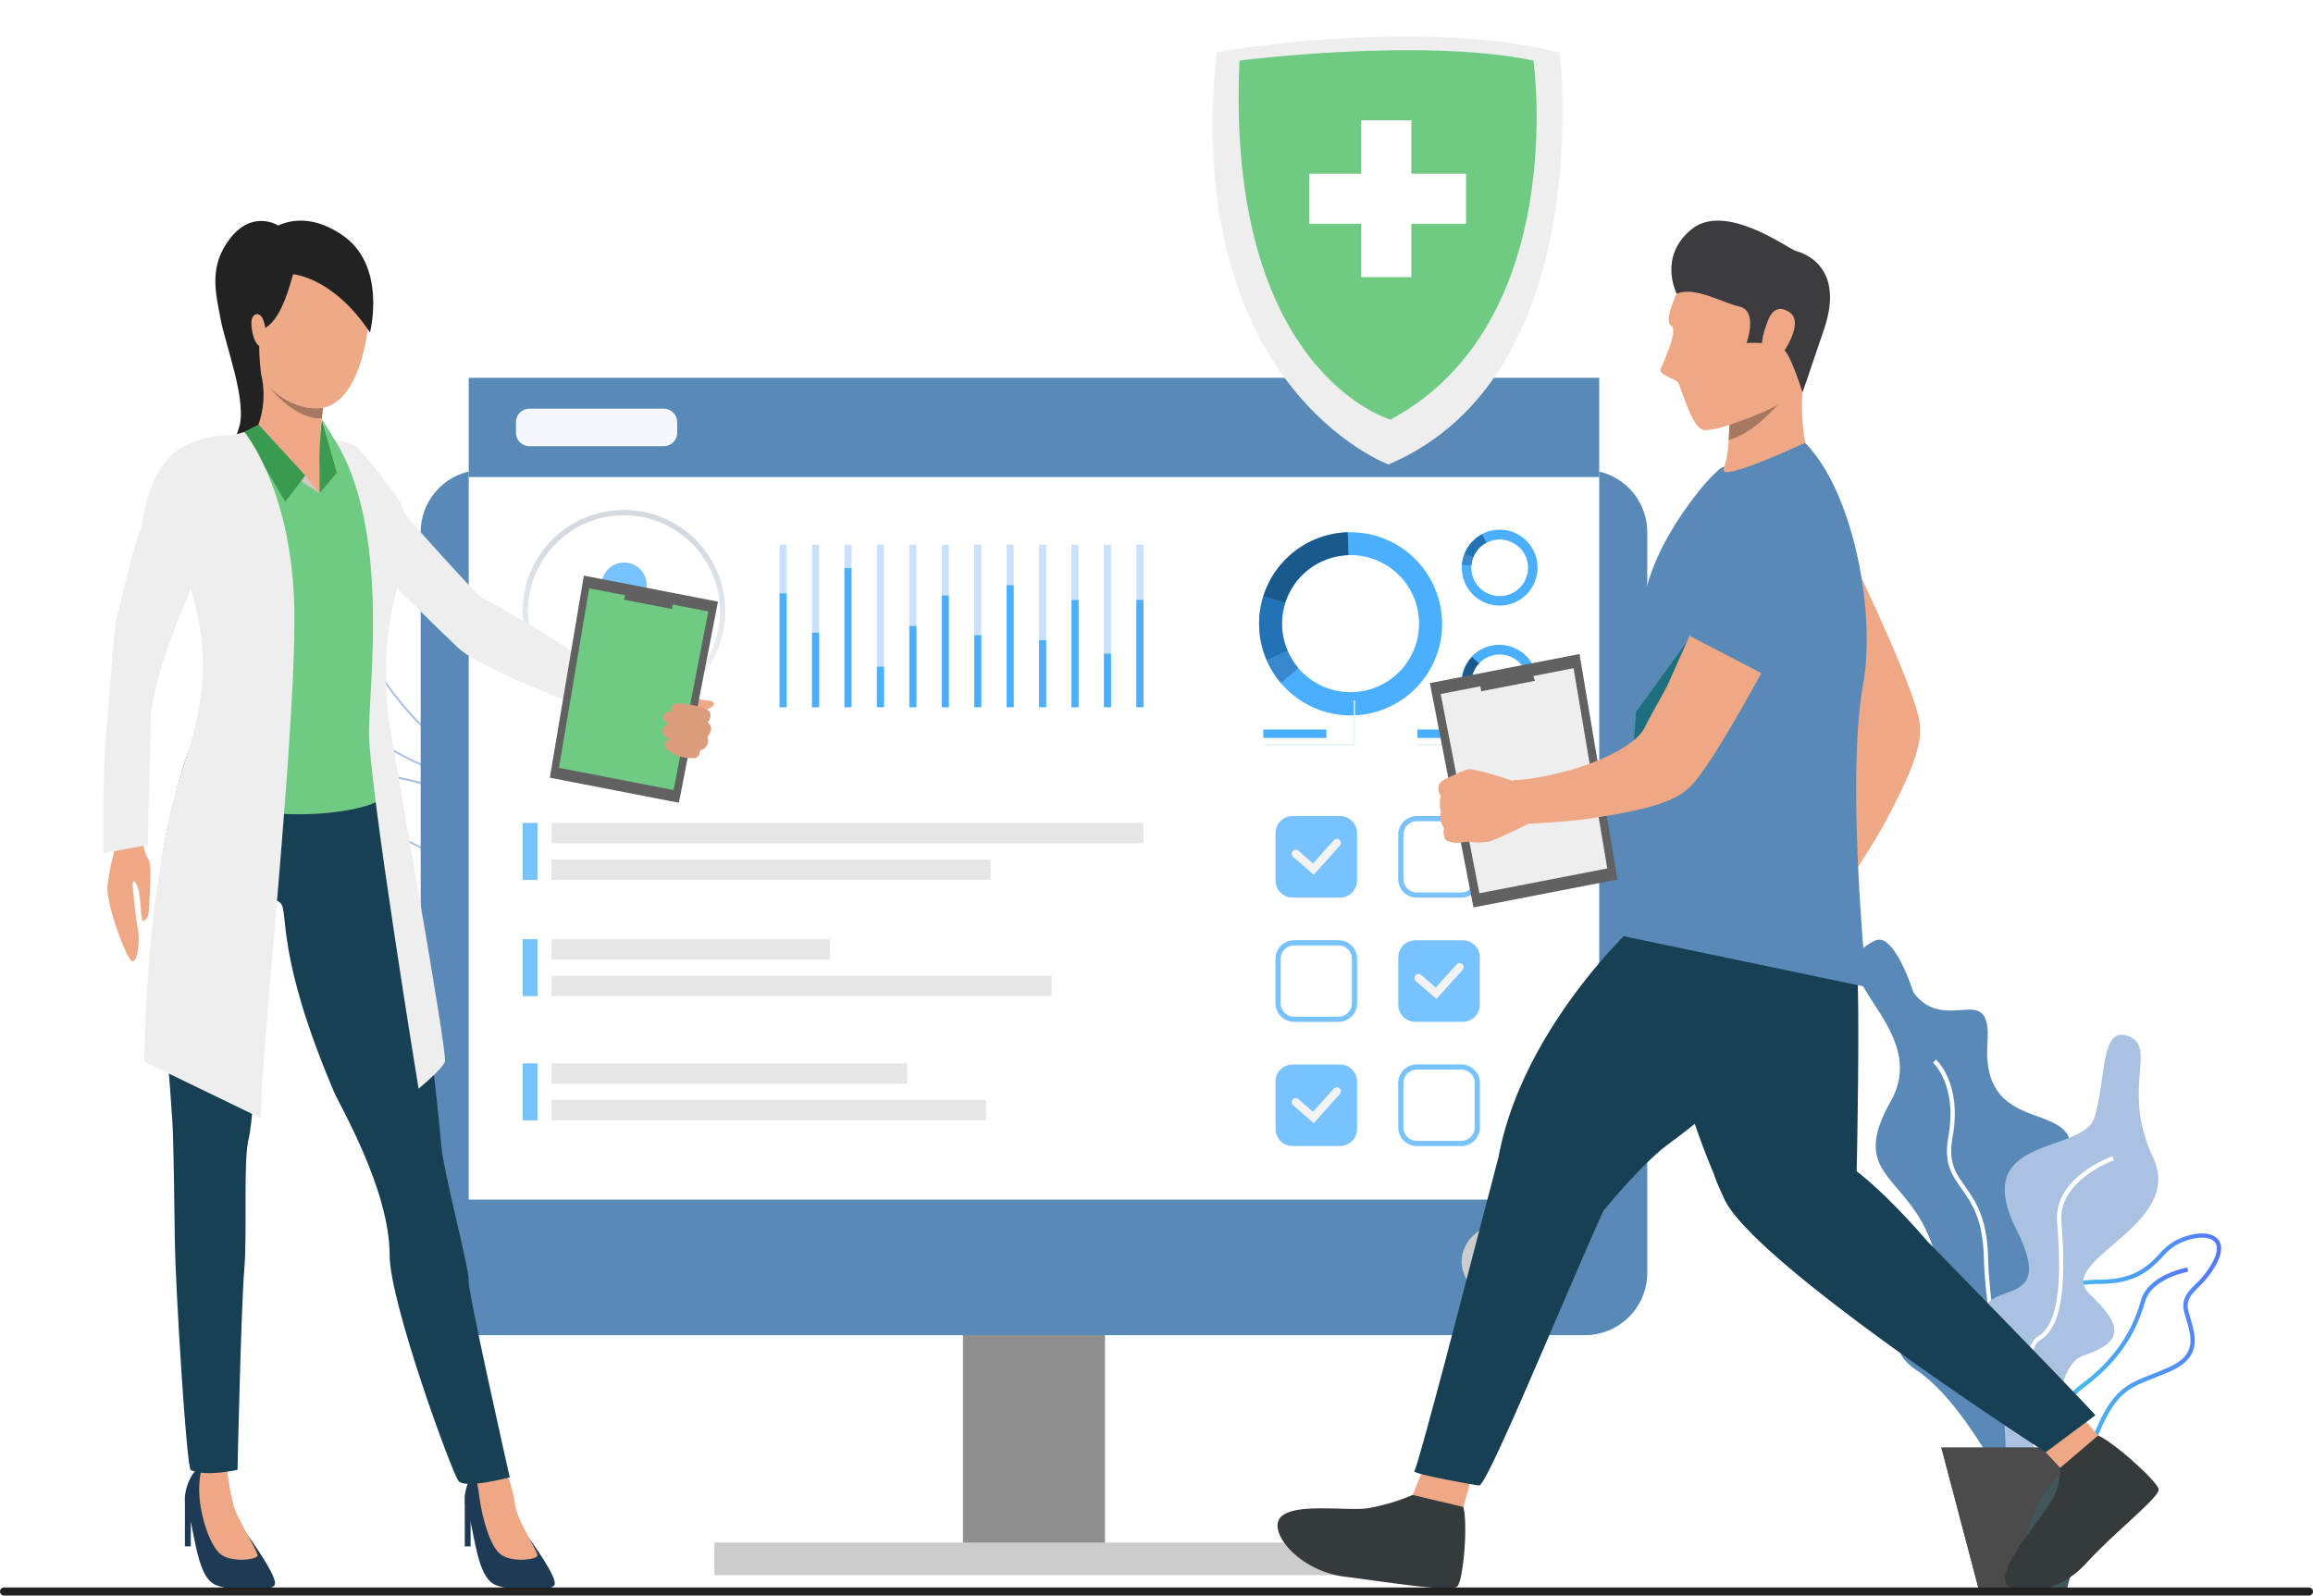 <svg xmlns="http://www.w3.org/2000/svg" xmlns:xlink="http://www.w3.org/1999/xlink" width="572" height="394.574" viewBox="0 0 572 394.574">
  <defs>
    <linearGradient id="linear-gradient" y1="0.5" x2="1" y2="0.5" gradientUnits="objectBoundingBox">
      <stop offset="0" stop-color="#40d5e6"/>
      <stop offset="1" stop-color="#57f"/>
    </linearGradient>
    <linearGradient id="linear-gradient-2" x1="0" y1="0.5" x2="1" y2="0.5" xlink:href="#linear-gradient"/>
    <linearGradient id="linear-gradient-3" x1="0.5" y1="0.155" x2="0.5" y2="1.195" gradientUnits="objectBoundingBox">
      <stop offset="0" stop-color="#d3dae0"/>
      <stop offset="1" stop-color="#fff"/>
    </linearGradient>
    <filter id="Path_83360" x="290.891" y="0" width="104.536" height="123.859" filterUnits="userSpaceOnUse">
      <feOffset dy="3" input="SourceAlpha"/>
      <feGaussianBlur stdDeviation="3" result="blur"/>
      <feFlood flood-opacity="0.161"/>
      <feComposite operator="in" in2="blur"/>
      <feComposite in="SourceGraphic"/>
    </filter>
  </defs>
  <g id="Occucare_Australia_4" transform="translate(-199 -3133.436)">
    <g id="Group_178655" data-name="Group 178655" transform="translate(-57.5 2153.51)">
      <g id="Group_178654" data-name="Group 178654" transform="translate(2.711 18.18)">
        <g id="EHR-Custom-Software-Development" transform="translate(309.674 963.82)">
          <g id="Group_178176" data-name="Group 178176" transform="translate(0 0)">
            <g id="Group_177812" data-name="Group 177812" transform="translate(2.421 189.107)">
              <g id="Group_177804" data-name="Group 177804" transform="translate(0.642 6.768)">
                <path id="Path_94183" data-name="Path 94183" d="M567.041,905.384a65.505,65.505,0,0,1-33.258-9.907c-7.792-5.18-17.9-6.994-25-7.6a83.376,83.376,0,0,0-13.694-.081l-.048-.49a83.988,83.988,0,0,1,13.785.078c7.163.614,17.353,2.446,25.231,7.683a65.061,65.061,0,0,0,32.977,9.823Z" transform="translate(-495.04 -887.064)" fill="#aac1e1"/>
              </g>
              <g id="Group_177808" data-name="Group 177808">
                <g id="Group_177807" data-name="Group 177807">
                  <g id="Group_177806" data-name="Group 177806">
                    <g id="Group_177805" data-name="Group 177805">
                      <path id="Path_94184" data-name="Path 94184" d="M570.787,888.273c-5.192,5.867-27.255,9.49-40.348,2.648a119.926,119.926,0,0,1-18.038-12.1c-6.6-5.084-12.3-9.472-19.291-11.049l-.611-.139.543-.316a63.059,63.059,0,0,1,24.971-6.9,60.252,60.252,0,0,1,24.968,3.555c9.967,3.666,19.3,10.069,27.727,19.031l-.179.169.179-.169a3.489,3.489,0,0,1,.371,4.919C570.987,888.038,570.891,888.154,570.787,888.273Zm-76.938-20.832c6.809,1.716,12.406,6.023,18.854,10.988a119.6,119.6,0,0,0,17.967,12.055c5.912,3.09,14.409,4.305,23.311,3.335,7.537-.821,14.038-3.161,16.443-5.877.094-.106.182-.212.263-.318a3.009,3.009,0,0,0-.336-4.285c-18.962-20.155-38.9-23.323-52.283-22.431A63.7,63.7,0,0,0,493.849,867.441Z" transform="translate(-492.5 -860.277)" fill="#aac1e1"/>
                    </g>
                  </g>
                </g>
              </g>
              <g id="Group_177809" data-name="Group 177809" transform="translate(18.535 1.068)">
                <rect id="Rectangle_6062" data-name="Rectangle 6062" width="0.493" height="9.098" transform="matrix(0.827, -0.562, 0.562, 0.827, 0, 0.277)" fill="#aac1e1"/>
              </g>
              <g id="Group_177810" data-name="Group 177810" transform="translate(20.647 10.234)">
                <rect id="Rectangle_6063" data-name="Rectangle 6063" width="12.54" height="0.493" transform="matrix(0.735, -0.678, 0.678, 0.735, 0, 8.506)" fill="#aac1e1"/>
              </g>
              <g id="Group_177811" data-name="Group 177811" transform="translate(38.228 0.861)">
                <rect id="Rectangle_6064" data-name="Rectangle 6064" width="0.493" height="14.129" transform="matrix(0.997, -0.075, 0.075, 0.997, 0, 0.037)" fill="#aac1e1"/>
              </g>
            </g>
            <g id="Group_177821" data-name="Group 177821" transform="translate(0 120.687)">
              <g id="Group_177813" data-name="Group 177813" transform="translate(0.179 1.061)">
                <path id="Path_94185" data-name="Path 94185" d="M556.116,665.848a65.045,65.045,0,0,1-13.515-7.3,77.539,77.539,0,0,1-23.952-26.292c-8.345-15.165-17.424-24.728-23.568-30.079a55.952,55.952,0,0,0-11.451-8.062l.2-.43a56.454,56.454,0,0,1,11.544,8.118c6.18,5.377,15.306,14.988,23.69,30.223a77.122,77.122,0,0,0,23.806,26.13,64.592,64.592,0,0,0,13.4,7.249Z" transform="translate(-483.63 -593.68)" fill="#aac1e1"/>
              </g>
              <g id="Group_177817" data-name="Group 177817">
                <g id="Group_177816" data-name="Group 177816">
                  <g id="Group_177815" data-name="Group 177815">
                    <g id="Group_177814" data-name="Group 177814">
                      <path id="Path_94186" data-name="Path 94186" d="M573.638,661.52l-1.334.245a63.016,63.016,0,0,1-11.145.672,80.449,80.449,0,0,1-26-4.8,72.822,72.822,0,0,1-29.771-20.483c-10.3-11.691-17.84-27.28-22.419-46.341l-.051-.215.21-.066a36.888,36.888,0,0,1,17.909.043,42.531,42.531,0,0,1,16.587,8.234c6.337,5.043,11.9,12.087,16.527,20.935,10.432,19.94,20.271,30.181,26.686,35.262,6.923,5.483,11.42,6.279,11.463,6.286Zm-90.155-70.594c10.346,42.8,33.884,59.659,51.821,66.263a80,80,0,0,0,25.842,4.775,69.17,69.17,0,0,0,9.937-.5c-1.771-.558-5.5-2.095-10.541-6.087-6.45-5.109-16.34-15.4-26.81-35.413-10.412-19.9-23.586-26.714-32.806-28.93A36.936,36.936,0,0,0,483.483,590.926Z" transform="translate(-482.92 -589.482)" fill="#aac1e1"/>
                    </g>
                  </g>
                </g>
              </g>
              <g id="Group_177818" data-name="Group 177818" transform="translate(19.587 43.627)">
                <rect id="Rectangle_6065" data-name="Rectangle 6065" width="0.472" height="18.934" transform="matrix(0.044, -0.999, 0.999, 0.044, 0, 0.472)" fill="#aac1e1"/>
              </g>
              <g id="Group_177819" data-name="Group 177819" transform="translate(32.254 7.963)">
                <rect id="Rectangle_6066" data-name="Rectangle 6066" width="0.472" height="26.567" transform="translate(0 0.001) rotate(-0.061)" fill="#aac1e1"/>
              </g>
              <g id="Group_177820" data-name="Group 177820" transform="translate(5.043 16.912)">
                <rect id="Rectangle_6067" data-name="Rectangle 6067" width="0.472" height="15.339" transform="matrix(0.052, -0.999, 0.999, 0.052, 0, 0.472)" fill="#aac1e1"/>
              </g>
            </g>
            <g id="Group_177871" data-name="Group 177871" transform="translate(182.249 276.712)">
              <rect id="Rectangle_6068" data-name="Rectangle 6068" width="35.128" height="106.697" transform="translate(35.128 106.697) rotate(180)" fill="#8f8f8f"/>
            </g>
            <g id="Group_177872" data-name="Group 177872" transform="translate(48.15 114.127)">
              <path id="Path_94201" data-name="Path 94201" d="M688.918,777.5H961.391a15.428,15.428,0,0,0,15.427-15.428V578.948a15.428,15.428,0,0,0-15.427-15.427H688.918a15.428,15.428,0,0,0-15.428,15.427V762.074A15.427,15.427,0,0,0,688.918,777.5Z" transform="translate(-673.49 -563.52)" fill="#5989b7"/>
            </g>
            <g id="Group_177873" data-name="Group 177873" transform="translate(60.029 91.351)">
              <rect id="Rectangle_6069" data-name="Rectangle 6069" width="279.57" height="203.226" transform="translate(279.57 203.226) rotate(180)" fill="#fff"/>
            </g>
            <g id="Group_177874" data-name="Group 177874" transform="translate(60.027 91.35)">
              <path id="Path_94202" data-name="Path 94202" d="M720.5,497.916h279.57V473.37H720.5Z" transform="translate(-720.5 -473.37)" fill="#5989b7"/>
            </g>
            <g id="Group_177875" data-name="Group 177875" transform="translate(305.574 300.135)">
              <ellipse id="Ellipse_3517" data-name="Ellipse 3517" cx="11.506" cy="9.786" rx="11.506" ry="9.786" transform="translate(0)" fill="#ccc"/>
            </g>
            <rect id="Rectangle_6070" data-name="Rectangle 6070" width="158.035" height="8.055" transform="translate(120.795 379.382)" fill="#ccc"/>
            <path id="Path_94203" data-name="Path 94203" d="M803.26,512.858h-33.2a3.335,3.335,0,0,1-3.335-3.335v-2.607a3.335,3.335,0,0,1,3.335-3.335h33.2a3.335,3.335,0,0,1,3.335,3.335v2.607A3.334,3.334,0,0,1,803.26,512.858Z" transform="translate(-695.015 -404.597)" fill="#f5f7ff"/>
            <rect id="Rectangle_6071" data-name="Rectangle 6071" width="146.372" height="5.031" transform="translate(80.511 201.422)" fill="#e6e6e6"/>
            <rect id="Rectangle_6072" data-name="Rectangle 6072" width="108.564" height="5.031" transform="translate(80.511 210.483)" fill="#e6e6e6"/>
            <rect id="Rectangle_6073" data-name="Rectangle 6073" width="68.838" height="5.031" transform="translate(80.511 230.173)" fill="#e6e6e6"/>
            <rect id="Rectangle_6074" data-name="Rectangle 6074" width="123.673" height="5.031" transform="translate(80.511 239.236)" fill="#e6e6e6"/>
            <rect id="Rectangle_6075" data-name="Rectangle 6075" width="88" height="5.031" transform="translate(80.511 260.889)" fill="#e6e6e6"/>
            <rect id="Rectangle_6076" data-name="Rectangle 6076" width="107.457" height="5.031" transform="translate(80.511 269.949)" fill="#e6e6e6"/>
            <rect id="Rectangle_6077" data-name="Rectangle 6077" width="3.679" height="14.093" transform="translate(73.368 201.422)" fill="#78c2ff"/>
            <rect id="Rectangle_6078" data-name="Rectangle 6078" width="3.679" height="14.093" transform="translate(73.368 230.173)" fill="#78c2ff"/>
            <rect id="Rectangle_6079" data-name="Rectangle 6079" width="3.679" height="14.093" transform="translate(73.368 260.889)" fill="#78c2ff"/>
            <g id="Group_177880" data-name="Group 177880" transform="translate(259.552 261.164)">
              <g id="Group_177876" data-name="Group 177876">
                <path id="Path_94204" data-name="Path 94204" d="M1526.133,1165.633H1514.41a4.219,4.219,0,0,1-4.22-4.219V1149.69a4.221,4.221,0,0,1,4.22-4.22h11.723a4.22,4.22,0,0,1,4.219,4.22v11.723A4.221,4.221,0,0,1,1526.133,1165.633Z" transform="translate(-1510.19 -1145.47)" fill="#78c2ff"/>
              </g>
              <g id="Group_177879" data-name="Group 177879" transform="translate(4.004 5.642)">
                <g id="Group_177878" data-name="Group 177878">
                  <g id="Group_177877" data-name="Group 177877">
                    <path id="Path_94205" data-name="Path 94205" d="M1531.478,1176.681l-5.1-4.444a1,1,0,0,1,1.322-1.514l3.6,3.143,5.139-5.733a1,1,0,0,1,1.5,1.339Z" transform="translate(-1526.038 -1167.8)" fill="#f3f3f3"/>
                  </g>
                </g>
              </g>
            </g>
            <g id="Group_177883" data-name="Group 177883" transform="translate(259.542 230.443)">
              <g id="Group_177882" data-name="Group 177882">
                <g id="Group_177881" data-name="Group 177881">
                  <path id="Path_94206" data-name="Path 94206" d="M1525.737,1044.06h-10.991a4.6,4.6,0,0,1-4.6-4.593v-10.991a4.6,4.6,0,0,1,4.6-4.6h10.991a4.6,4.6,0,0,1,4.6,4.6v10.991A4.6,4.6,0,0,1,1525.737,1044.06Zm-10.991-18.9a3.32,3.32,0,0,0-3.315,3.315v10.991a3.32,3.32,0,0,0,3.315,3.315h10.991a3.32,3.32,0,0,0,3.315-3.315v-10.991a3.318,3.318,0,0,0-3.315-3.315Z" transform="translate(-1510.15 -1023.88)" fill="#78c2ff"/>
                </g>
              </g>
            </g>
            <g id="Group_177886" data-name="Group 177886" transform="translate(289.897 199.729)">
              <g id="Group_177885" data-name="Group 177885">
                <g id="Group_177884" data-name="Group 177884">
                  <path id="Path_94207" data-name="Path 94207" d="M1645.877,922.5h-10.991a4.6,4.6,0,0,1-4.6-4.6V906.913a4.6,4.6,0,0,1,4.6-4.594h10.991a4.6,4.6,0,0,1,4.6,4.594V917.9A4.6,4.6,0,0,1,1645.877,922.5Zm-10.991-18.9a3.32,3.32,0,0,0-3.315,3.315V917.9a3.318,3.318,0,0,0,3.315,3.315h10.991a3.32,3.32,0,0,0,3.315-3.315V906.913a3.32,3.32,0,0,0-3.315-3.315Z" transform="translate(-1630.29 -902.32)" fill="#78c2ff"/>
                </g>
              </g>
            </g>
            <g id="Group_177889" data-name="Group 177889" transform="translate(289.897 261.157)">
              <g id="Group_177888" data-name="Group 177888">
                <g id="Group_177887" data-name="Group 177887">
                  <path id="Path_94208" data-name="Path 94208" d="M1645.877,1165.62h-10.991a4.6,4.6,0,0,1-4.6-4.594v-10.991a4.6,4.6,0,0,1,4.6-4.6h10.991a4.6,4.6,0,0,1,4.6,4.6v10.991A4.6,4.6,0,0,1,1645.877,1165.62Zm-10.991-18.9a3.32,3.32,0,0,0-3.315,3.315v10.991a3.32,3.32,0,0,0,3.315,3.315h10.991a3.32,3.32,0,0,0,3.315-3.315v-10.991a3.318,3.318,0,0,0-3.315-3.315Z" transform="translate(-1630.29 -1145.44)" fill="#78c2ff"/>
                </g>
              </g>
            </g>
            <g id="Group_177894" data-name="Group 177894" transform="translate(289.907 230.45)">
              <g id="Group_177890" data-name="Group 177890">
                <path id="Path_94209" data-name="Path 94209" d="M1646.273,1044.072h-11.724a4.219,4.219,0,0,1-4.219-4.219V1028.13a4.219,4.219,0,0,1,4.219-4.219h11.724a4.219,4.219,0,0,1,4.22,4.219v11.723A4.221,4.221,0,0,1,1646.273,1044.072Z" transform="translate(-1630.33 -1023.91)" fill="#78c2ff"/>
              </g>
              <g id="Group_177893" data-name="Group 177893" transform="translate(4.002 5.642)">
                <g id="Group_177892" data-name="Group 177892">
                  <g id="Group_177891" data-name="Group 177891">
                    <path id="Path_94210" data-name="Path 94210" d="M1651.608,1055.121l-5.1-4.444a1,1,0,1,1,1.321-1.513l3.6,3.143,5.139-5.733a1,1,0,0,1,1.5,1.339Z" transform="translate(-1646.168 -1046.24)" fill="#f3f3f3"/>
                  </g>
                </g>
              </g>
            </g>
            <g id="Group_177899" data-name="Group 177899" transform="translate(259.552 199.737)">
              <g id="Group_177895" data-name="Group 177895">
                <path id="Path_94211" data-name="Path 94211" d="M1526.133,922.512H1514.41a4.221,4.221,0,0,1-4.22-4.219V906.57a4.221,4.221,0,0,1,4.22-4.22h11.723a4.219,4.219,0,0,1,4.219,4.22v11.723A4.221,4.221,0,0,1,1526.133,922.512Z" transform="translate(-1510.19 -902.35)" fill="#78c2ff"/>
              </g>
              <g id="Group_177898" data-name="Group 177898" transform="translate(4.004 5.642)">
                <g id="Group_177897" data-name="Group 177897">
                  <g id="Group_177896" data-name="Group 177896">
                    <path id="Path_94212" data-name="Path 94212" d="M1531.478,933.561l-5.1-4.444a1,1,0,1,1,1.322-1.513l3.6,3.143,5.139-5.733a1,1,0,1,1,1.5,1.339Z" transform="translate(-1526.038 -924.68)" fill="#f3f3f3"/>
                  </g>
                </g>
              </g>
            </g>
            <g id="Group_177904" data-name="Group 177904" transform="translate(403 230.287)">
              <path id="Path_94213" data-name="Path 94213" d="M1930.766,979.961c4.76-2.277,9.5,12.876,9.5,12.876,8.09,10.69,19.394-3.53,18.287,12.449-1.935,27.962,32.184,8.793,16.443,37.985s13.9,16.506,4.116,40.044,2.9,51.611-11.822,40.075c0,0-12.959-28.419-26.325-37.212s8.007-19.225,3.825-31.168c-6.074-17.345-20.708-16.666-10.157-35.3S1914.588,987.7,1930.766,979.961Z" transform="translate(-1925.943 -979.728)" fill="#5989b7"/>
              <g id="Group_177900" data-name="Group 177900" transform="translate(19.159 29.645)">
                <path id="Path_94214" data-name="Path 94214" d="M2028.618,1200.381c-6.38-4.487-13.846-35.754-14.291-54.375-.227-9.541-3.047-13.515-5.536-17.019-2.378-3.353-4.432-6.246-3.237-12.893,2.287-12.7-3.724-18.184-3.785-18.24l.695-.793c.268.235,6.529,5.889,4.129,19.22-1.117,6.21.725,8.808,3.057,12.095,2.448,3.449,5.5,7.744,5.73,17.605.477,19.986,8.11,49.507,13.843,53.539Z" transform="translate(-2001.77 -1097.06)" fill="#fff"/>
              </g>
              <g id="Group_177901" data-name="Group 177901" transform="translate(40.488 72.657)">
                <path id="Path_94215" data-name="Path 94215" d="M2094.095,1329.92a13.524,13.524,0,0,1-2.7-.293,5.891,5.891,0,0,1-4.793-3.855c-1.72-4.919,2.264-12.909,5.5-16.759a24.582,24.582,0,0,0,4.889-15.849c-.1-1.536-.255-2.959-.4-4.214-.407-3.628-.7-6.251.859-8,1.374-1.544,4.025-2.211,8.866-2.234,8.489-.04,11.847-3.555,14.546-6.38a15.365,15.365,0,0,1,3.542-3.05h0c4.232-2.309,8.712-2.65,10.657-.806.922.874,1.7,2.59.174,5.786a22.356,22.356,0,0,1-4.666,6.256c-1.958,2-3.254,3.32-2.58,5.953.159.619.341,1.243.523,1.87,1.308,4.477,2.792,9.551-4.869,12.995-1.624.73-3.107,1.311-4.414,1.824-5.349,2.1-8.578,3.365-12.221,11.059-.7,1.488-1.329,2.9-1.93,4.265C2102.208,1324.995,2100.032,1329.92,2094.095,1329.92Zm30.82-59.714a14.475,14.475,0,0,0-3.285,2.853c-2.835,2.969-6.365,6.665-15.3,6.706-4.452.02-6.946.6-8.082,1.88-1.246,1.4-.973,3.825-.6,7.183.141,1.269.3,2.7.4,4.265a25.207,25.207,0,0,1-5.134,16.595c-3.2,3.813-6.827,11.4-5.311,15.733a4.9,4.9,0,0,0,4,3.171c7.216,1.458,9.207-3.057,12.509-10.536.606-1.372,1.23-2.789,1.943-4.293,3.823-8.07,7.39-9.472,12.79-11.589,1.3-.508,2.764-1.084,4.366-1.807,6.824-3.067,5.591-7.277,4.29-11.736-.187-.637-.371-1.273-.533-1.9-.822-3.209.8-4.861,2.85-6.953a21.173,21.173,0,0,0,4.467-5.973c.692-1.448,1.263-3.416.053-4.566-1.6-1.508-5.647-1.092-9.427.97Z" transform="translate(-2086.188 -1267.293)" fill="url(#linear-gradient)"/>
              </g>
              <g id="Group_177902" data-name="Group 177902" transform="translate(44.756 81.077)">
                <path id="Path_94216" data-name="Path 94216" d="M2104.134,1360.918l-1.054-.056c.053-.99,1.382-24.324,10.751-31.153,10.278-7.491,13.52-15.544,15.064-20.948,1.819-6.37,11.074-8.07,11.468-8.141l.184,1.038c-.088.015-9,1.657-10.637,7.39-1.587,5.553-4.914,13.826-15.455,21.512C2105.486,1337.1,2104.146,1360.68,2104.134,1360.918Z" transform="translate(-2103.08 -1300.62)" fill="url(#linear-gradient-2)"/>
              </g>
              <path id="Path_94217" data-name="Path 94217" d="M2085.534,1073.059c-6.66-2.284-5.276,10.551-8.09,20.046s-31.3,4.144-19.344,27.922-15.124,7.951-7.034,28.7.7,42.945,9.495,37.3,4.94-31.775,14.083-34.88,10.637-6.726,1.582-15.167,23.725-16.822,15.635-33.864S2093.228,1075.7,2085.534,1073.059Z" transform="translate(-2018.305 -1049.278)" fill="#aac1e1"/>
              <g id="Group_177903" data-name="Group 177903" transform="translate(42.204 53.547)">
                <path id="Path_94218" data-name="Path 94218" d="M2097.115,1274.872c-.837-3.552-7.989-34.814-1.316-38.594,5.882-3.33,5.736-16.284,4.818-28.518-.811-10.829,13.1-15.89,13.687-16.1l.354,1c-.137.048-13.74,5-12.99,15.026.943,12.562,1.044,25.893-5.351,29.513-5.069,2.87-.4,27.995,1.824,37.432Z" transform="translate(-2092.979 -1191.66)" fill="#fff"/>
              </g>
              <path id="Path_94219" data-name="Path 94219" d="M2050.172,1476.94l-9.508,36.07h-21.246l-9.508-36.07Z" transform="translate(-1988.695 -1351.313)" fill="#415658"/>
              <path id="Path_94220" data-name="Path 94220" d="M2050.172,1476.94s-20.931,3.929-20.931,36.07h-9.823l-9.508-36.07Z" transform="translate(-1988.695 -1351.313)" fill="#4b4b4b"/>
            </g>
            <rect id="Rectangle_6093" data-name="Rectangle 6093" width="21.539" height="2.653" transform="translate(87.654 183.748)" fill="#d6d6d6"/>
            <rect id="Rectangle_6094" data-name="Rectangle 6094" width="31.99" height="2.653" transform="translate(82.426 179.024)" fill="#d6d6d6"/>
            <path id="Path_94237" data-name="Path 94237" d="M861.762,659.751a5.561,5.561,0,1,1-5.561-5.561A5.56,5.56,0,0,1,861.762,659.751Z" transform="translate(-757.731 -517.154)" fill="#78c2ff"/>
            <path id="Path_94238" data-name="Path 94238" d="M852.722,718.141v10.576a24.472,24.472,0,0,1-20.162,0V718.141a10.081,10.081,0,1,1,20.162,0Z" transform="translate(-744.219 -557.413)" fill="#78c2ff"/>
            <g id="Group_178051" data-name="Group 178051" transform="translate(73.368 124.032)">
              <path id="Path_94239" data-name="Path 94239" d="M798.354,652.828A24.81,24.81,0,0,1,788,650.594a25.054,25.054,0,1,1,20.708,0A24.81,24.81,0,0,1,798.354,652.828Zm0-48.784a23.734,23.734,0,1,0,23.733,23.73A23.756,23.756,0,0,0,798.354,604.044Z" transform="translate(-773.3 -602.72)" fill="url(#linear-gradient-3)"/>
            </g>
            <g id="Group_178064" data-name="Group 178064" transform="translate(136.907 132.632)">
              <g id="Group_178052" data-name="Group 178052">
                <rect id="Rectangle_6095" data-name="Rectangle 6095" width="1.746" height="40.183" fill="#c9e0ff"/>
              </g>
              <g id="Group_178053" data-name="Group 178053" transform="translate(8.019)">
                <rect id="Rectangle_6096" data-name="Rectangle 6096" width="1.746" height="40.183" fill="#c9e0ff"/>
              </g>
              <g id="Group_178054" data-name="Group 178054" transform="translate(16.042)">
                <rect id="Rectangle_6097" data-name="Rectangle 6097" width="1.746" height="40.183" fill="#c9e0ff"/>
              </g>
              <g id="Group_178055" data-name="Group 178055" transform="translate(24.061)">
                <rect id="Rectangle_6098" data-name="Rectangle 6098" width="1.746" height="40.183" fill="#c9e0ff"/>
              </g>
              <g id="Group_178056" data-name="Group 178056" transform="translate(32.083)">
                <rect id="Rectangle_6099" data-name="Rectangle 6099" width="1.746" height="40.183" fill="#c9e0ff"/>
              </g>
              <g id="Group_178057" data-name="Group 178057" transform="translate(40.105)">
                <rect id="Rectangle_6100" data-name="Rectangle 6100" width="1.746" height="40.183" fill="#c9e0ff"/>
              </g>
              <g id="Group_178058" data-name="Group 178058" transform="translate(48.125)">
                <rect id="Rectangle_6101" data-name="Rectangle 6101" width="1.746" height="40.183" fill="#c9e0ff"/>
              </g>
              <g id="Group_178059" data-name="Group 178059" transform="translate(56.147)">
                <rect id="Rectangle_6102" data-name="Rectangle 6102" width="1.746" height="40.183" fill="#c9e0ff"/>
              </g>
              <g id="Group_178060" data-name="Group 178060" transform="translate(64.166)">
                <rect id="Rectangle_6103" data-name="Rectangle 6103" width="1.746" height="40.183" fill="#c9e0ff"/>
              </g>
              <g id="Group_178061" data-name="Group 178061" transform="translate(72.188)">
                <rect id="Rectangle_6104" data-name="Rectangle 6104" width="1.746" height="40.183" fill="#c9e0ff"/>
              </g>
              <g id="Group_178062" data-name="Group 178062" transform="translate(80.21)">
                <rect id="Rectangle_6105" data-name="Rectangle 6105" width="1.746" height="40.183" fill="#c9e0ff"/>
              </g>
              <g id="Group_178063" data-name="Group 178063" transform="translate(88.23)">
                <rect id="Rectangle_6106" data-name="Rectangle 6106" width="1.746" height="40.183" fill="#c9e0ff"/>
              </g>
            </g>
            <g id="Group_178077" data-name="Group 178077" transform="translate(136.907 138.431)">
              <g id="Group_178065" data-name="Group 178065" transform="translate(0 6.215)">
                <rect id="Rectangle_6107" data-name="Rectangle 6107" width="1.746" height="28.172" fill="#4aafff"/>
              </g>
              <g id="Group_178066" data-name="Group 178066" transform="translate(8.019 15.951)">
                <rect id="Rectangle_6108" data-name="Rectangle 6108" width="1.746" height="18.434" fill="#4aafff"/>
              </g>
              <g id="Group_178067" data-name="Group 178067" transform="translate(16.042)">
                <rect id="Rectangle_6109" data-name="Rectangle 6109" width="1.746" height="34.385" fill="#4aafff"/>
              </g>
              <g id="Group_178068" data-name="Group 178068" transform="translate(24.061 24.374)">
                <rect id="Rectangle_6110" data-name="Rectangle 6110" width="1.746" height="10.01" fill="#4aafff"/>
              </g>
              <g id="Group_178069" data-name="Group 178069" transform="translate(32.083 14.293)">
                <rect id="Rectangle_6111" data-name="Rectangle 6111" width="1.746" height="20.092" fill="#4aafff"/>
              </g>
              <g id="Group_178070" data-name="Group 178070" transform="translate(40.105 6.766)">
                <rect id="Rectangle_6112" data-name="Rectangle 6112" width="1.746" height="27.618" fill="#4aafff"/>
              </g>
              <g id="Group_178071" data-name="Group 178071" transform="translate(48.125 16.572)">
                <rect id="Rectangle_6113" data-name="Rectangle 6113" width="1.746" height="17.813" fill="#4aafff"/>
              </g>
              <g id="Group_178072" data-name="Group 178072" transform="translate(56.147 4.212)">
                <rect id="Rectangle_6114" data-name="Rectangle 6114" width="1.746" height="30.173" fill="#4aafff"/>
              </g>
              <g id="Group_178073" data-name="Group 178073" transform="translate(64.166 17.815)">
                <rect id="Rectangle_6115" data-name="Rectangle 6115" width="1.746" height="16.572" fill="#4aafff"/>
              </g>
              <g id="Group_178074" data-name="Group 178074" transform="translate(72.188 7.873)">
                <rect id="Rectangle_6116" data-name="Rectangle 6116" width="1.746" height="26.514" fill="#4aafff"/>
              </g>
              <g id="Group_178075" data-name="Group 178075" transform="translate(80.21 21.13)">
                <rect id="Rectangle_6117" data-name="Rectangle 6117" width="1.746" height="13.257" fill="#4aafff"/>
              </g>
              <g id="Group_178076" data-name="Group 178076" transform="translate(88.23 7.873)">
                <rect id="Rectangle_6118" data-name="Rectangle 6118" width="1.746" height="26.514" fill="#4aafff"/>
              </g>
            </g>
            <g id="Group_178086" data-name="Group 178086" transform="translate(255.488 129.542)">
              <g id="Group_178079" data-name="Group 178079">
                <g id="Group_178078" data-name="Group 178078">
                  <path id="Path_94240" data-name="Path 94240" d="M1538,639.528a22.6,22.6,0,1,0-42.564,15.223c.172.478.356.95.556,1.41A22.6,22.6,0,0,0,1538,639.528Zm-15.577,23.566a16.923,16.923,0,0,1-21.244-9.194c-.149-.346-.291-.7-.417-1.056a16.946,16.946,0,1,1,21.661,10.25Z" transform="translate(-1494.104 -624.53)" fill="#4aafff"/>
                </g>
              </g>
              <g id="Group_178081" data-name="Group 178081" transform="translate(1.032 0.01)">
                <g id="Group_178080" data-name="Group 178080">
                  <path id="Path_94241" data-name="Path 94241" d="M1503.589,642.117l-5.4-1.685a22.636,22.636,0,0,1,20.9-15.862l.169,5.655a16.977,16.977,0,0,0-15.67,11.893Z" transform="translate(-1498.19 -624.57)" fill="#1a598c"/>
                </g>
              </g>
              <g id="Group_178083" data-name="Group 178083" transform="translate(0.001 15.872)">
                <g id="Group_178082" data-name="Group 178082">
                  <path id="Path_94242" data-name="Path 94242" d="M1501.178,700.85l-5.187,2.259c-.2-.46-.387-.93-.556-1.41a22.5,22.5,0,0,1-.3-14.349l5.4,1.685a16.87,16.87,0,0,0,.22,10.756C1500.887,700.152,1501.026,700.5,1501.178,700.85Z" transform="translate(-1494.108 -687.35)" fill="#2273b5"/>
                </g>
              </g>
              <g id="Group_178085" data-name="Group 178085" transform="translate(1.881 29.369)">
                <g id="Group_178084" data-name="Group 178084">
                  <path id="Path_94243" data-name="Path 94243" d="M1505.054,748.656a22.566,22.566,0,0,1-3.5-5.627l5.187-2.259a16.842,16.842,0,0,0,2.625,4.219Z" transform="translate(-1501.55 -740.77)" fill="#3788cc"/>
                </g>
              </g>
            </g>
            <g id="Group_178093" data-name="Group 178093" transform="translate(305.625 157.445)">
              <g id="Group_178088" data-name="Group 178088" transform="translate(0)">
                <g id="Group_178087" data-name="Group 178087">
                  <path id="Path_94244" data-name="Path 94244" d="M1705.889,735.865a9.35,9.35,0,1,0-8,16.9q.284.136.576.25a9.351,9.351,0,0,0,7.423-17.153Zm2.337,11.451a7,7,0,0,1-8.9,3.527c-.144-.058-.288-.119-.432-.187a7.011,7.011,0,1,1,9.333-3.34Z" transform="translate(-1692.538 -734.964)" fill="#4aafff"/>
                </g>
              </g>
              <g id="Group_178090" data-name="Group 178090" transform="translate(0.002 2.94)">
                <g id="Group_178089" data-name="Group 178089">
                  <path id="Path_94245" data-name="Path 94245" d="M1695.687,756.267l-2.072,1.086a9.36,9.36,0,0,1,1.476-10.753l1.7,1.6a7.018,7.018,0,0,0-1.107,8.063Z" transform="translate(-1692.545 -746.6)" fill="#1a598c"/>
                </g>
              </g>
              <g id="Group_178092" data-name="Group 178092" transform="translate(1.069 12.607)">
                <g id="Group_178091" data-name="Group 178091">
                  <path id="Path_94246" data-name="Path 94246" d="M1702.485,788.129l-.856,2.178q-.288-.114-.576-.25a9.316,9.316,0,0,1-4.283-4.111l2.072-1.086a6.977,6.977,0,0,0,3.211,3.082C1702.2,788.008,1702.341,788.071,1702.485,788.129Z" transform="translate(-1696.77 -784.86)" fill="#2273b5"/>
                </g>
              </g>
            </g>
            <g id="Group_178102" data-name="Group 178102" transform="translate(305.625 128.973)">
              <g id="Group_178095" data-name="Group 178095">
                <g id="Group_178094" data-name="Group 178094">
                  <path id="Path_94247" data-name="Path 94247" d="M1710.344,635.629a9.349,9.349,0,1,0-16.9-8q-.136.284-.25.576a9.349,9.349,0,0,0,17.151,7.423Zm-11.448,2.337a7,7,0,0,1-3.527-8.9c.058-.144.119-.288.187-.432a7.011,7.011,0,1,1,3.34,9.333Z" transform="translate(-1692.541 -622.278)" fill="#4aafff"/>
                </g>
              </g>
              <g id="Group_178097" data-name="Group 178097" transform="translate(5.01 0.002)">
                <g id="Group_178096" data-name="Group 178096">
                  <path id="Path_94248" data-name="Path 94248" d="M1713.457,625.427l-1.087-2.072a9.356,9.356,0,0,1,10.751,1.476l-1.6,1.7a7.016,7.016,0,0,0-8.06-1.107Z" transform="translate(-1712.37 -622.285)" fill="#4aafff"/>
                </g>
              </g>
              <g id="Group_178099" data-name="Group 178099" transform="translate(0.652 1.072)">
                <g id="Group_178098" data-name="Group 178098">
                  <path id="Path_94249" data-name="Path 94249" d="M1697.3,632.235l-2.178-.857q.114-.288.25-.576a9.315,9.315,0,0,1,4.111-4.283l1.086,2.072a6.977,6.977,0,0,0-3.082,3.211C1697.417,631.945,1697.353,632.089,1697.3,632.235Z" transform="translate(-1695.12 -626.52)" fill="#2273b5"/>
                </g>
              </g>
              <g id="Group_178101" data-name="Group 178101" transform="translate(0.03 5.928)">
                <g id="Group_178100" data-name="Group 178100">
                  <path id="Path_94250" data-name="Path 94250" d="M1692.66,648.411a9.306,9.306,0,0,1,.622-2.671l2.178.856a6.872,6.872,0,0,0-.465,2Z" transform="translate(-1692.66 -645.74)" fill="#3788cc"/>
                </g>
              </g>
            </g>
            <g id="Group_178103" data-name="Group 178103" transform="translate(294.644 175.337)">
              <path id="Path_94251" data-name="Path 94251" d="M1666.539,812.723H1649.08v-.346h17.113v-6.6h.346Z" transform="translate(-1649.08 -805.78)" fill="#e2f3fe"/>
            </g>
            <g id="Group_178104" data-name="Group 178104" transform="translate(256.52 171.138)">
              <path id="Path_94252" data-name="Path 94252" d="M1520.9,800.3H1498.19v-.346h22.361v-10.8h.346Z" transform="translate(-1498.19 -789.16)" fill="#e2f3fe"/>
            </g>
            <g id="Group_178105" data-name="Group 178105" transform="translate(256.52 178.324)">
              <rect id="Rectangle_6119" data-name="Rectangle 6119" width="15.625" height="2.082" fill="#4aafff"/>
            </g>
            <g id="Group_178106" data-name="Group 178106" transform="translate(294.644 178.324)">
              <rect id="Rectangle_6120" data-name="Rectangle 6120" width="9.189" height="2.082" fill="#4aafff"/>
            </g>
          </g>
        </g>
        <g id="Group_168291" data-name="Group 168291" transform="translate(279.288 1016.31)">
          <path id="Path_83934" data-name="Path 83934" d="M1356.729,1296.734a90.647,90.647,0,0,0-41.08,0l10.838-55.517S1353.545,1269.9,1356.729,1296.734Z" transform="translate(-1286.906 -1086.248)" fill="#fff"/>
          <g id="Group_168264" data-name="Group 168264" transform="translate(123.958 114.777)">
            <g id="Group_168263" data-name="Group 168263">
              <g id="Group_168262" data-name="Group 168262">
                <path id="Path_83935" data-name="Path 83935" d="M1574.72,1133.741s4.151,2.973,5.378,2.6,3.29.229,4.456.105,4.215-1.581,5.439-1.27c.5.128,3.277,2.106,4.321,2.256s3.193.2,3.049,1.088-2.074,1.367-2.074,1.367.944.194,1.06,1.018a2.136,2.136,0,0,1-.611,2.161s.842.817.768,1.5a2.7,2.7,0,0,1-.991,2.034,2.584,2.584,0,0,1,.023,1.778,2.3,2.3,0,0,1-1.754,1.44s-.177,1.7-1.112,1.927a8.309,8.309,0,0,1-2.52-.123,31.534,31.534,0,0,1-11.373-5.772,38.068,38.068,0,0,0-8.527-5.475Z" transform="translate(-1570.254 -1133.741)" fill="#eea987"/>
              </g>
            </g>
          </g>
          <g id="Group_168265" data-name="Group 168265" transform="translate(27.756 0.074)">
            <path id="Path_83936" data-name="Path 83936" d="M1328.541,828.137s-6.2-3.977-11.789,3.093-3.578,13.865-2.41,20.212c1.158,6.293,6.794,20.7,4.4,27.041s.665,9.649.665,9.649,19.222,4.921,16.981-23.99S1328.541,828.137,1328.541,828.137Z" transform="translate(-1313.011 -827.022)" fill="#222"/>
          </g>
          <g id="Group_168266" data-name="Group 168266" transform="translate(46.206 55.659)">
            <path id="Path_83937" data-name="Path 83937" d="M1367.661,975.782s7.318-1,12.232,2.679,8.272,10.58,9.773,12.744,19.042,21.525,19.915,21.876,11.792,6.375,19.146,11.242,18.941,10.729,18.941,10.729l-6.285,7.708s-30.963-11.085-37.4-17.078c-6.88-6.4-38.691-38.166-38.691-38.166S1357.291,981.056,1367.661,975.782Z" transform="translate(-1362.345 -975.658)" fill="#eee"/>
          </g>
          <g id="Group_168267" data-name="Group 168267" transform="translate(89.405 308.165)">
            <path id="Path_83938" data-name="Path 83938" d="M1493.228,1667.766s7.917,10.658,6.831,12.348-9.411,1.93-14.479,0-5.188-14.422-7.481-19.788c-.959-2.247,1.094-8.879,3.982-9.36a12.174,12.174,0,0,1,6.029.932S1485.114,1659.458,1493.228,1667.766Z" transform="translate(-1477.859 -1650.866)" fill="#1d3b54"/>
          </g>
          <g id="Group_168269" data-name="Group 168269" transform="translate(91.791 308.012)">
            <g id="Group_168268" data-name="Group 168268">
              <path id="Path_83939" data-name="Path 83939" d="M1492.157,1651.556a50.3,50.3,0,0,1,2.274,8.872c.5,3.594,5.64,11.226,5.4,12.191s-6.757,1.84-9.411-.649-4.363-9.726-4.947-14.055a34.776,34.776,0,0,0-1.231-6.023S1489.623,1648.9,1492.157,1651.556Z" transform="translate(-1484.24 -1650.457)" fill="#eea886"/>
            </g>
          </g>
          <g id="Group_168270" data-name="Group 168270" transform="translate(89.432 316.687)">
            <path id="Path_83940" data-name="Path 83940" d="M1477.931,1673.654v11.159h1.448v-8.625Z" transform="translate(-1477.931 -1673.654)" fill="#1d3b54"/>
          </g>
          <g id="Group_168271" data-name="Group 168271" transform="translate(20.21 308.171)">
            <path id="Path_83941" data-name="Path 83941" d="M1308.485,1667.953s7.631,10.481,6.546,12.17-9.412,1.93-14.479,0-5.189-14.421-7.481-19.789c-.96-2.247,1.094-8.879,3.981-9.36a12.972,12.972,0,0,1,6.275,1.035S1300.371,1659.644,1308.485,1667.953Z" transform="translate(-1292.831 -1650.881)" fill="#1d3b54"/>
          </g>
          <g id="Group_168273" data-name="Group 168273" transform="translate(23.784 307.775)">
            <g id="Group_168272" data-name="Group 168272">
              <path id="Path_83942" data-name="Path 83942" d="M1309.309,1651.348a71.509,71.509,0,0,0,1.568,8.446c.965,3.5,6.154,11.463,5.913,12.428s-6.757,1.839-9.412-.649-4.706-9.693-4.947-14.054a23.212,23.212,0,0,1,.6-7.205S1306.775,1648.694,1309.309,1651.348Z" transform="translate(-1302.388 -1649.824)" fill="#eea886"/>
            </g>
          </g>
          <g id="Group_168274" data-name="Group 168274" transform="translate(20.236 316.687)">
            <path id="Path_83943" data-name="Path 83943" d="M1292.9,1673.654v11.159h1.448v-8.625Z" transform="translate(-1292.902 -1673.654)" fill="#1d3b54"/>
          </g>
          <g id="Group_168276" data-name="Group 168276" transform="translate(13.433 112.069)">
            <g id="Group_168275" data-name="Group 168275">
              <path id="Path_83944" data-name="Path 83944" d="M1330.117,1150.215s6.794,31.6,8.354,39.561,5.929,46.495,6.4,53.048,7.089,31.243,6.777,33.584,10.188,48.781,10.188,48.781-10.807,2.94-12.627.958c-1.545-1.682-17.072-44.148-17.072-55.848,0-16.176-12.2-36.77-13.744-40.388-14.337-33.617-11.275-44.416-13.147-46.6s-2.034,1.349-3.126,6.186-3.431,46.65-4.835,51.956-.314,23.247-1.094,32.3-1.678,49.594-1.678,49.594-7.828,1.8-11.548.066c-1.072-.5-3.779-45.167-3.935-55.932s-.323-25.613-.624-30.269c-2.891-44.612-7.156-50.943,1.195-82.556C1295.612,1094.011,1330.117,1150.215,1330.117,1150.215Z" transform="translate(-1274.709 -1126.5)" fill="#184054"/>
            </g>
          </g>
          <g id="Group_168277" data-name="Group 168277" transform="translate(16.034 51.209)">
            <path id="Path_83945" data-name="Path 83945" d="M1316.886,964.129s7.091,3.349,9.553,3.841,12.015,12.9,13.69,17.432,0,11.326-3.448,19.3-.2,10.636-1.772,18.613-.082,26.676.214,31.107-36.239,10.061-50.281-4.088c0,0,7.62-14.314,8.8-16.284s.2-12.7-.886-15.462-8.293-26.208-8.293-26.208-5.9-18.01-.57-22.148c4.628-3.595,17.244-4.877,19.509-5.664S1312.257,963.44,1316.886,964.129Z" transform="translate(-1281.664 -963.759)" fill="#6fcb84"/>
          </g>
          <g id="Group_168278" data-name="Group 168278" transform="translate(53.313 49.057)">
            <path id="Path_83946" data-name="Path 83946" d="M1381.557,976.335l4.309-5.046-3.742-13.283A87.71,87.71,0,0,0,1381.557,976.335Z" transform="translate(-1381.351 -958.006)" fill="#3a9b50"/>
          </g>
          <g id="Group_168279" data-name="Group 168279" transform="translate(37.772 33.692)">
            <path id="Path_83947" data-name="Path 83947" d="M1356.66,926.623s-1.415,13.008-1.119,17.243c0,0-7.368,7.383-15.748-8.619a21.967,21.967,0,0,0,.873-15.583C1338.01,910.677,1356.66,926.623,1356.66,926.623Z" transform="translate(-1339.792 -916.918)" fill="#eea886"/>
          </g>
          <g id="Group_168280" data-name="Group 168280" transform="translate(45.04 60.64)">
            <path id="Path_83948" data-name="Path 83948" d="M1367.708,988.978v6.746l-8.48-6.336Z" transform="translate(-1359.229 -988.978)" fill="#eea886"/>
          </g>
          <g id="Group_168281" data-name="Group 168281" transform="translate(34.303 51.209)">
            <path id="Path_83949" data-name="Path 83949" d="M1349.734,979.936l-3.521-4.358-11.859-11.819-3.837,3.695Z" transform="translate(-1330.517 -963.759)" fill="#d6c5be"/>
          </g>
          <g id="Group_168282" data-name="Group 168282" transform="translate(54.087 49.057)">
            <path id="Path_83950" data-name="Path 83950" d="M1387.162,971.289l5.429,1.5-9.17-14.783Z" transform="translate(-1383.421 -958.006)" fill="#6fcb84"/>
          </g>
          <g id="Group_168283" data-name="Group 168283" transform="translate(34.909 50.425)">
            <path id="Path_83951" data-name="Path 83951" d="M1347.228,974.267l-4.959,6.5-10.131-17.3,3.527-1.805Z" transform="translate(-1332.138 -961.664)" fill="#3a9b50"/>
          </g>
          <g id="Group_168284" data-name="Group 168284" transform="translate(40.585 40.618)">
            <path id="Path_83952" data-name="Path 83952" d="M1361.077,941.081l-.243,2.606s-5.857,1.1-13.52-8.248C1347.314,935.439,1352.745,942.064,1361.077,941.081Z" transform="translate(-1347.314 -935.439)" fill="#a77860"/>
          </g>
          <g id="Group_168285" data-name="Group 168285" transform="translate(34.031 0.998)">
            <path id="Path_83953" data-name="Path 83953" d="M1348.62,874.945c2.307-.085,8.747-.838,11.924-15.674,3.881-18.125-4.695-27.526-12.039-29.268s-14.117.811-17.878,10.284c0,0-2.748,7.386,1.713,20.544S1346.15,875.035,1348.62,874.945Z" transform="translate(-1329.79 -829.493)" fill="#eea987"/>
          </g>
          <g id="Group_168286" data-name="Group 168286" transform="translate(31.974 0)">
            <path id="Path_83954" data-name="Path 83954" d="M1339.285,840.089s9.862.613,19.029,14.385c0,0,4.291-16.571-6.924-24.133s-19.07-1.061-21.807,2.237c0,0-3.925.9-4.048,8.348s-5.131,18.684,5.857,24.013c0,0-1.047-8.5-.08-10.443S1335.636,853.863,1339.285,840.089Z" transform="translate(-1324.289 -826.826)" fill="#222"/>
          </g>
          <g id="Group_168287" data-name="Group 168287" transform="translate(36.675 23.122)">
            <path id="Path_83955" data-name="Path 83955" d="M1339.721,889.9c-.5-1.289-1.853-1.808-2.6-.426s.143,6.741,2.133,7.328S1340.729,892.511,1339.721,889.9Z" transform="translate(-1336.86 -888.654)" fill="#eea987"/>
          </g>
          <path id="Path_83956" data-name="Path 83956" d="M1290.731,966.491s11.14,13.324,12.307,41.338-8.774,117.483-8.155,128.4L1266,1122.246s.167-45.143,9.839-73.544c11.349-33.325-1.558-43.489-2.738-63.987,0,0,.536-15.008,8.9-16.372C1289.853,967.064,1290.731,966.491,1290.731,966.491Z" transform="translate(-1255.822 -914.26)" fill="#eee"/>
          <path id="Path_83957" data-name="Path 83957" d="M1392,971.835s4.532.526,5.962,2.22,10.385,12.014,11.038,15.052,2.74,5.305-1.555,19.458c-3.845,12.673-2.878,26.87-2.082,32.555s14.627,82.5,13.87,84.472-6.518,6.67-6.518,6.67-12.387-75.793-12.257-88.451S1405.543,993.464,1392,971.835Z" transform="translate(-1334.703 -917.606)" fill="#eee"/>
          <g id="Group_168288" data-name="Group 168288" transform="translate(110.475 87.784)">
            <path id="Path_83958" data-name="Path 83958" d="M1575.78,1068l-9.659,49.733-31.92-6.2,8.412-49.975Z" transform="translate(-1534.201 -1061.562)" fill="#616161"/>
            <path id="Path_83959" data-name="Path 83959" d="M1577.161,1075.685l-8.579,44.17-28.349-5.506,7.471-44.385Z" transform="translate(-1537.977 -1066.822)" fill="#6fcb84"/>
            <path id="Path_83960" data-name="Path 83960" d="M1595.012,1074.725l.6-3.1-11.461-2.226-1.05,3.013Z" transform="translate(-1564.815 -1066.467)" fill="#616161"/>
          </g>
          <g id="Group_168290" data-name="Group 168290" transform="translate(138.347 119.392)">
            <g id="Group_168289" data-name="Group 168289">
              <path id="Path_83961" data-name="Path 83961" d="M1618.849,1147.208s-5.717-1.865-7.411-.792.334,1.858.334,1.858-1.992-.81-2.78.68,1.633,2.287,1.633,2.287a1.656,1.656,0,0,0-1.879,1.534c-.21,1.75,1.94,1.961,1.94,1.961s-2.495.985-.921,2.579c2.656,2.69,7.075,2.294,7.075,2.294s1.09-.265,1.174-1.965a2.362,2.362,0,0,0,1.791-3.283s2.129-2.328.022-3.568C1619.828,1150.792,1622.074,1148.132,1618.849,1147.208Z" transform="translate(-1608.733 -1146.083)" fill="#db9c7c"/>
            </g>
          </g>
          <path id="Path_83962" data-name="Path 83962" d="M1250.658,1225.436s-1.152,5.38,1.2,9.018c.9,1.391.034,11.909-.047,13.222-.068,1.1-1.059,2.04-1.469,1.813s-.5-6.049-1.116-7.926c-.521-1.576-.982-2.17-1.267-1.667s.682,8.955,1.234,11.753-.14,8.695-1.593,7.743-6.306-14.044-5.947-18.415a57.358,57.358,0,0,1,2.013-9.832Z" transform="translate(-1240.573 -1076.368)" fill="#eea886"/>
          <path id="Path_83963" data-name="Path 83963" d="M1272,968.569s-11.535-.71-17.322,6.023-5.471,14.728-6.943,18.2-4.839,18.41-5.575,20.829-1.455,16.019-2.507,26.96-.84,31.37-.84,31.37l11.037-2s.445-19.474.725-30.766,9.468-31.244,12.939-39.976S1280.8,974.047,1272,968.569Z" transform="translate(-1238.791 -915.548)" fill="#eee"/>
        </g>
        <g id="Group_168344" data-name="Group 168344" transform="translate(569.734 1016.311)">
          <g id="Group_168312" data-name="Group 168312" transform="translate(119.948 78.773)">
            <g id="Group_168311" data-name="Group 168311">
              <path id="Path_83996" data-name="Path 83996" d="M776.138,1137.484a37.185,37.185,0,0,0,10.955,3.319s5.036-7.384,7.983-12.912c7.029-13.185,9.1-19.358,8.5-24.421-1.077-9.1-18.975-45.506-18.975-45.506l-19.866,7.666,15.209,27.03c1.42,2.77,3.251,7.272,5.144,10.933,2.48,4.8-.505,15.782-2.273,20.368C782.82,1123.961,779.578,1132.844,776.138,1137.484Z" transform="translate(-764.74 -1057.964)" fill="#eea886"/>
            </g>
          </g>
          <g id="Group_168314" data-name="Group 168314" transform="translate(179.911 300.117)">
            <g id="Group_168313" data-name="Group 168313" transform="translate(0)">
              <path id="Path_83997" data-name="Path 83997" d="M626.762,1634.437a13.163,13.163,0,0,1-1.694,7.694c-2.28,4.4-12.494,15.612-11.791,20.217s12.507,4.062,19.919-4.045,18.421-16.524,18.015-18.47-11.522-12.061-15.387-13.4S626.762,1634.437,626.762,1634.437Z" transform="translate(-613.243 -1626.294)" fill="#353a3d"/>
            </g>
          </g>
          <g id="Group_168316" data-name="Group 168316" transform="translate(189.355 295.414)">
            <g id="Group_168315" data-name="Group 168315" transform="translate(0)">
              <path id="Path_83998" data-name="Path 83998" d="M651.689,1622.728l4.174,4.5,9.388-8-4.316-5Z" transform="translate(-651.689 -1614.218)" fill="#eea886"/>
            </g>
          </g>
          <g id="Group_168317" data-name="Group 168317" transform="translate(107.8 230.105)">
            <path id="Path_83999" data-name="Path 83999" d="M747.858,1511.837c-4.579-5.192-41.537-43.008-41.537-43.008-18.849-21.726-26.224-22.3-26.224-22.3a109.728,109.728,0,0,0-11.229.984c-.929.129-3.955.1-4.926.255-12,1.946-12.336.576-7.951,10.41,7.216,16.166,79.572,62.813,79.572,62.813Z" transform="translate(-653.413 -1446.527)" fill="#184054"/>
          </g>
          <g id="Group_168319" data-name="Group 168319" transform="translate(0 314.96)">
            <g id="Group_168318" data-name="Group 168318">
              <path id="Path_84000" data-name="Path 84000" d="M1086.937,1664.565a50.271,50.271,0,0,1-11.151,3.3c-5.223.711-17.8-1.361-21.378,2.071s4.128,13.363,15.717,14.843,26.432,3.932,27.875,2.388,2.649-15.441,1.451-19.625S1086.937,1664.565,1086.937,1664.565Z" transform="translate(-1053.528 -1664.403)" fill="#353a3d"/>
            </g>
          </g>
          <g id="Group_168321" data-name="Group 168321" transform="translate(33.409 308.98)">
            <g id="Group_168320" data-name="Group 168320" transform="translate(0)">
              <path id="Path_84001" data-name="Path 84001" d="M1052.421,1649.05l-2.489,6.142,12.516,2.974,1.889-6.576Z" transform="translate(-1049.932 -1649.05)" fill="#eea886"/>
            </g>
          </g>
          <g id="Group_168322" data-name="Group 168322" transform="translate(33.814 227.236)">
            <path id="Path_84002" data-name="Path 84002" d="M976.145,1443.257s5.093-19.426-6.87,26.34c0,0-12.608,48.835-14,51.614-.329.658,15.807,3.611,16.1,3.493,2.808-1.123,27.929-63.691,34.171-75.244C1011.052,1439.285,976.145,1443.257,976.145,1443.257Z" transform="translate(-955.275 -1439.162)" fill="#184054"/>
          </g>
          <g id="Group_168324" data-name="Group 168324" transform="translate(54.679 169.84)">
            <g id="Group_168323" data-name="Group 168323">
              <path id="Path_84003" data-name="Path 84003" d="M873.028,1353.282l25.11,14.445s9.88-12.134,16.425-17.088c.672-.5,1.345-1.014,2.027-1.544.966-.73,1.933-1.478,2.9-2.236.7-.549,1.412-1.108,2.1-1.667a98.327,98.327,0,0,0,11.717-10.523c7.114-8.212-8.459-60.138-28.123-36.979C905.186,1297.69,878.825,1322.441,873.028,1353.282Z" transform="translate(-873.028 -1291.79)" fill="#184054"/>
            </g>
          </g>
          <g id="Group_168326" data-name="Group 168326" transform="translate(88.406 169.584)">
            <g id="Group_168325" data-name="Group 168325">
              <path id="Path_84004" data-name="Path 84004" d="M803.95,1291.132s12.374,56.857,24.571,76.2c0,0,20.714-6.983,30.227-10.713,0,0,.923-41.09,0-51.827C857.9,1294.774,803.95,1291.132,803.95,1291.132Z" transform="translate(-803.95 -1291.132)" fill="#184054"/>
            </g>
          </g>
          <g id="Group_168328" data-name="Group 168328" transform="translate(81.894 54.927)">
            <g id="Group_168327" data-name="Group 168327">
              <path id="Path_84005" data-name="Path 84005" d="M862.411,1131.331s-5.217-51.09-.9-74.863c2.874-15.8-1.284-41.449-10.759-55.285a33.779,33.779,0,0,0-3.571-4.447s-19.128,5.065-21.041,6.4a39.059,39.059,0,0,0-4.96,5.228h0c-5.442,6.675-13.48,18.759-14.261,30.489-.567,8.534-1.036,16.371-1.57,24.456-.16,2.459-.329,4.943-.506,7.477-.428,6.084-.917,12.454-1.529,19.475-.34,3.907-2.973,16.3-4.7,27.729Z" transform="translate(-798.61 -996.736)" fill="#5989b7"/>
            </g>
          </g>
          <path id="Path_84006" data-name="Path 84006" d="M911.44,1388.548c.966-.729,1.933-1.478,2.9-2.236.7-.55,1.411-1.108,2.1-1.667-1-3.2-6.461-17.808-8.6-28.236C907.84,1356.409,906.259,1372.653,911.44,1388.548Z" transform="translate(-813.199 -1161.402)" fill="#184054"/>
          <path id="Path_84007" data-name="Path 84007" d="M912.77,1147.894s11.133,16.918,13.106-24.864l-12.6,17.387C913.116,1142.876,912.947,1145.36,912.77,1147.894Z" transform="translate(-824.642 -1018.916)" fill="#1d6f7d"/>
          <g id="Group_168330" data-name="Group 168330" transform="translate(110.291 36.018)">
            <g id="Group_168329" data-name="Group 168329" transform="translate(0)">
              <path id="Path_84008" data-name="Path 84008" d="M856.581,967.091s-1.994-11.05.329-17.475-19.033,10.827-19.033,10.827,0,.894-.036,2.23c-.028,1.043-.086,2.358-.179,3.738a28.332,28.332,0,0,1-1.194,7.14C835.041,977.168,856.581,967.091,856.581,967.091Z" transform="translate(-836.402 -948.185)" fill="#eea886"/>
            </g>
          </g>
          <g id="Group_168331" data-name="Group 168331" transform="translate(94.662 5.76)">
            <path id="Path_84009" data-name="Path 84009" d="M837.36,880.936s-4.5,8.479-2.233,9.778c1.873,1.073-2.125,9.391-2.645,10.749s3.4,2.317,4.232,3.183,3.37,11.577,6.593,11.88,17.7-4.841,21.626-8.976,7.043-22.715,4.354-30.526S845.3,866.125,837.36,880.936Z" transform="translate(-832.434 -870.494)" fill="#eea886"/>
          </g>
          <g id="Group_168332" data-name="Group 168332" transform="translate(97.375 -0.001)">
            <path id="Path_84010" data-name="Path 84010" d="M823.237,873.741s-4.713-9.092,3.692-15.917,24.063,4.951,25.823,5.392,12.19,3.77,6.956,19.283c-4.749,14.075-5.359,15.663-5.359,15.663s-2.885-9.354-4.721-10.669c-2.867-2.052-9.119-1.514-9.119-1.514s2.928-7.933-1.738-9.023S827.938,871.96,823.237,873.741Z" transform="translate(-821.92 -855.701)" fill="#3b3b40"/>
          </g>
          <g id="Group_168333" data-name="Group 168333" transform="translate(119.769 21.83)">
            <path id="Path_84011" data-name="Path 84011" d="M845.353,915.639c.4-1.088,1.7-5.762,5.723-3.05s-2.418,11.549-3.115,11.667S841.957,924.8,845.353,915.639Z" transform="translate(-844.227 -911.755)" fill="#eea886"/>
          </g>
          <path id="Path_84012" data-name="Path 84012" d="M854.711,980.935c6.618-1.78,12.293-8.962,12.293-8.962-1.808,1.765-12.114,5.224-12.114,5.224C854.862,978.241,854.8,979.555,854.711,980.935Z" transform="translate(-743.158 -926.69)" fill="#a77860"/>
          <g id="Group_168334" data-name="Group 168334" transform="translate(37.659 107.169)">
            <path id="Path_84013" data-name="Path 84013" d="M956.9,1138.06l10.777,55.484,35.612-6.917-9.385-55.754Z" transform="translate(-956.897 -1130.873)" fill="#616161"/>
            <path id="Path_84014" data-name="Path 84014" d="M963.36,1146.257l9.571,49.277,31.628-6.142-8.335-49.518Z" transform="translate(-960.687 -1136.369)" fill="#eee"/>
            <path id="Path_84015" data-name="Path 84015" d="M1009.957,1145.21l-.672-3.459,12.786-2.484,1.172,3.362Z" transform="translate(-997.258 -1135.998)" fill="#616161"/>
          </g>
          <g id="Group_168339" data-name="Group 168339" transform="translate(39.789 135.659)">
            <g id="Group_168338" data-name="Group 168338" transform="translate(0)">
              <g id="Group_168337" data-name="Group 168337">
                <g id="Group_168336" data-name="Group 168336">
                  <g id="Group_168335" data-name="Group 168335">
                    <path id="Path_84016" data-name="Path 84016" d="M1015.322,1221.673a7.718,7.718,0,0,0,2.391.609s1.495-.2,2.566-.28a7.187,7.187,0,0,1,.829-.025,14.155,14.155,0,0,0,4.521-.036c1.962-.427,9.954-4.449,9.954-4.449l-.947-4.937-.228-4.749s-11.651-3.959-13.526-3.773a4.989,4.989,0,0,0-.531.082,17.956,17.956,0,0,0-3.417,1.463c-.3.1-3.17,1.253-3.451,2.135a3.025,3.025,0,0,0,.386,2.916,7.238,7.238,0,0,0,.031,3.977,4.5,4.5,0,0,0,.728,3.9S1014.189,1220.841,1015.322,1221.673Z" transform="translate(-1013.286 -1204.027)" fill="#eea886"/>
                  </g>
                </g>
              </g>
            </g>
          </g>
          <g id="Group_168341" data-name="Group 168341" transform="translate(58.227 86.392)">
            <g id="Group_168340" data-name="Group 168340">
              <path id="Path_84017" data-name="Path 84017" d="M846.24,1129.481a37.183,37.183,0,0,0,3.859,10.777s8.931-.354,15.127-1.279c14.778-2.207,20.972-4.217,24.682-7.715,6.667-6.285,25.25-42.348,25.25-42.348l-17.99-11.391-12.653,28.317c-1.379,2.79-3.9,6.943-5.719,10.645-2.378,4.851-12.978,8.995-17.714,10.306C861.082,1126.794,852.015,1129.481,846.24,1129.481Z" transform="translate(-846.24 -1077.526)" fill="#eea886"/>
            </g>
          </g>
          <g id="Group_168343" data-name="Group 168343" transform="translate(100.183 75.856)">
            <g id="Group_168342" data-name="Group 168342">
              <path id="Path_84018" data-name="Path 84018" d="M836.084,1076.4l20.451,10.634s4.055-7.847,5.243-10.4c3.406-7.316,8.674-18.371,2.049-23.042-14.3-10.081-20.442,6.648-23.954,15.819A48.978,48.978,0,0,1,836.084,1076.4Z" transform="translate(-836.084 -1050.473)" fill="#5989b7"/>
            </g>
          </g>
        </g>
      </g>
      <line id="Line_165" data-name="Line 165" x1="570" transform="translate(257.5 1373.5)" fill="none" stroke="#222" stroke-linecap="round" stroke-width="2"/>
    </g>
    <g id="Group_174867" data-name="Group 174867" transform="translate(498.891 3139.436)">
      <g transform="matrix(1, 0, 0, 1, -299.89, -6)" filter="url(#Path_83360)">
        <path id="Path_83360-2" data-name="Path 83360" d="M1721.567,473.948s49.217-8.808,84.865.1c0,0,9.618,79.819-42.366,101.874C1764.066,575.922,1713,557.049,1721.567,473.948Z" transform="translate(-1420.71 -464.06)" fill="#eee"/>
      </g>
      <path id="Path_83361" data-name="Path 83361" d="M1777.458,529.141s45.137-5.792,72.7,0c0,0,9.2,64.827-35.357,88.792C1814.8,617.934,1773.983,606.366,1777.458,529.141Z" transform="translate(-1770.828 -520.163)" fill="#6fcb84"/>
      <path id="Path_83362" data-name="Path 83362" d="M1970.1,692.877h-13.524V679.686h-12.388v13.191h-12.857v12.387h12.857v13.191h12.388V705.264H1970.1Z" transform="translate(-1907.445 -655.928)" fill="#fff"/>
    </g>
  </g>
</svg>
